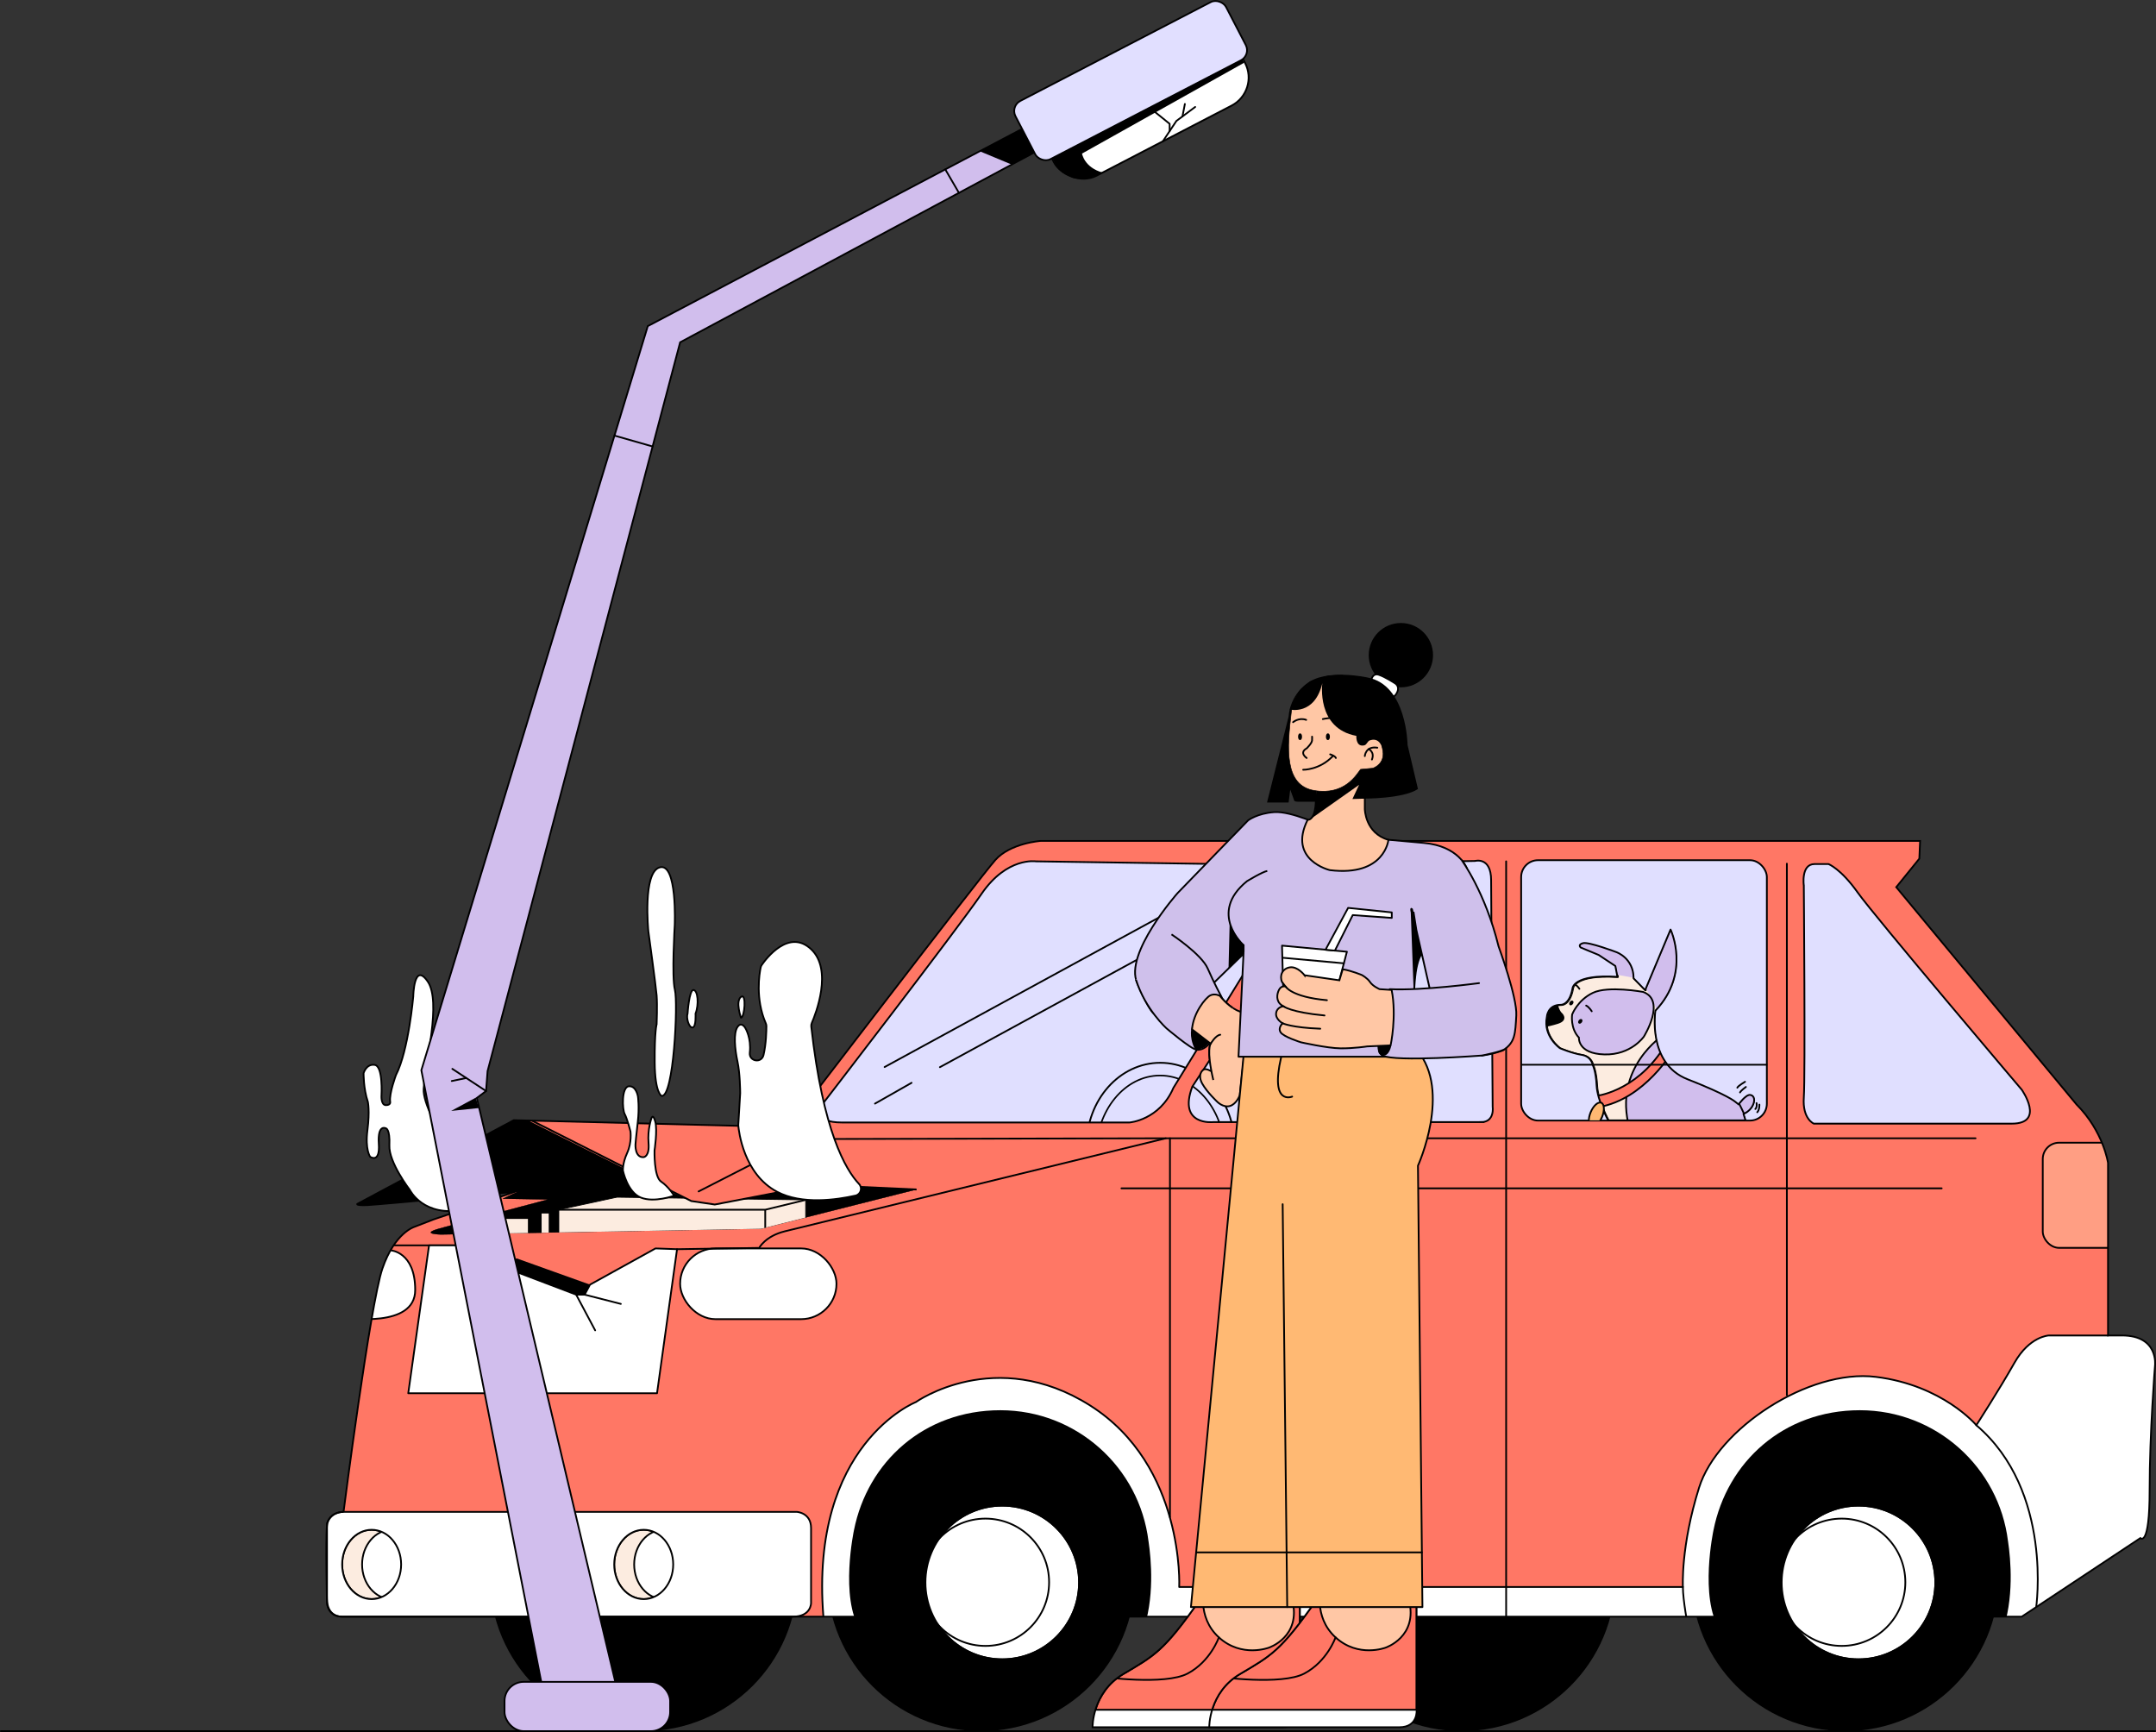 <?xml version="1.0" encoding="UTF-8"?><svg id="katman_2" xmlns="http://www.w3.org/2000/svg" xmlns:xlink="http://www.w3.org/1999/xlink" viewBox="0 0 3698.25 2970.48"><rect x="0" y="0" width="3698.25" height="2970.48" fill="#333333" stroke="none"/><defs><style>.cls-1,.cls-2,.cls-3,.cls-4,.cls-5{fill:none;}.cls-2,.cls-6,.cls-3,.cls-7,.cls-8,.cls-9,.cls-4,.cls-10,.cls-11,.cls-12,.cls-13,.cls-14,.cls-15,.cls-16,.cls-17,.cls-18,.cls-19,.cls-20,.cls-21,.cls-22,.cls-23,.cls-24,.cls-25,.cls-26,.cls-5{stroke:#000;}.cls-2,.cls-6,.cls-3,.cls-9,.cls-4,.cls-12,.cls-13,.cls-14,.cls-15,.cls-17,.cls-18,.cls-19,.cls-20,.cls-21{stroke-miterlimit:10;}.cls-2,.cls-7,.cls-8,.cls-11,.cls-12,.cls-13,.cls-14,.cls-15,.cls-16,.cls-17,.cls-18,.cls-19,.cls-20,.cls-22,.cls-23,.cls-24,.cls-25,.cls-26,.cls-5{stroke-width:3px;}.cls-27{clip-path:url(#clippath);}.cls-28,.cls-17{fill:#ff7765;}.cls-29,.cls-12,.cls-16{fill:#d1beed;}.cls-3,.cls-21{stroke-width:3.08px;}.cls-30{clip-path:url(#clippath-1);}.cls-31{clip-path:url(#clippath-4);}.cls-32{clip-path:url(#clippath-3);}.cls-33{clip-path:url(#clippath-2);}.cls-34{clip-path:url(#clippath-7);}.cls-35{clip-path:url(#clippath-8);}.cls-36{clip-path:url(#clippath-6);}.cls-37{clip-path:url(#clippath-5);}.cls-38{clip-path:url(#clippath-9);}.cls-7,.cls-8,.cls-10,.cls-11,.cls-16,.cls-22,.cls-23,.cls-24,.cls-25,.cls-26,.cls-5{stroke-linejoin:round;}.cls-7,.cls-10,.cls-11,.cls-16,.cls-22,.cls-23,.cls-24,.cls-25,.cls-26,.cls-5{stroke-linecap:round;}.cls-39{clip-path:url(#clippath-12);}.cls-40{clip-path:url(#clippath-10);}.cls-41{clip-path:url(#clippath-11);}.cls-8,.cls-11,.cls-15{fill:#cfc0eb;}.cls-9,.cls-18,.cls-23{fill:#ffc7a5;}.cls-4{stroke-width:2.71px;}.cls-10{stroke-width:1.33px;}.cls-10,.cls-26{fill:#fcece0;}.cls-13{fill:#e1dfff;}.cls-14{fill:#e0dfff;}.cls-19,.cls-24{fill:#ffb973;}.cls-20,.cls-21,.cls-22{fill:#fff;}.cls-25{fill:#ff9e83;}</style><clipPath id="clippath"><path class="cls-1" d="M589.33,2592.91s-25.76-.33-28.4,23.45c-2.64,23.78,0,133.77,0,133.77,0,0,1.43,22.45,25.98,22.45H3468l203.45-134.75s15.85,17.17,15.85-81.91,9.25-214.02,9.25-214.02c0,0,6.61-51.52-56.81-51.52h-23.78v-295.93s-7.93-54.17-54.17-100.4l-309.14-372.55,39.63-48.88,1.32-30.39H1784.92s-51.52,3.52-77.5,32.59c-25.98,29.06-354.49,458.2-354.49,458.2l-471.63-11.89-268.51,143.67s-2.97,2.97,17.83,1.98,252.66-22.79,252.66-22.79l-140.04,47.56-32.37,12.55s-33.69,9.91-54.83,71.34c-21.14,61.43-66.72,417.47-66.72,417.47Z"/></clipPath><clipPath id="clippath-1"><path class="cls-1" d="M1305.36,2107.41l-548.92,9.91s-36.33-.66-4.62-9.91c31.71-9.25,187.6-50.2,187.6-50.2l-77.28-1.32,35.01-16.51,261.31,8.46,27.35,12.02,40.29,5.94,175.05-33.69,171.08,7.93-266.86,67.38Z"/></clipPath><clipPath id="clippath-2"><path class="cls-1" d="M2775.31,1675.63l-3.52-18.5-28.62-18.94-30.83-12.77s-5.72-4.84,3.96-7.49c9.69-2.64,57.25,15.41,57.25,15.41,0,0,29.5,10.13,29.5,44.92l19.82,20.26,43.6-103.93s35.67,74.42-25.98,139.16c0,0-14.53,90.28,55.05,117.58,69.58,27.3,81.47,38.31,81.47,38.31l6.17,4.84s12.33-17.17,19.82-16.29,9.25,10.13,3.52,19.82c-5.72,9.69-14.97,12.77-14.97,12.77l3.52,11.01h-235.6s-18.5-33.91-19.82-59.45c-1.32-25.54-6.61-35.23-6.61-35.23,0,0-2.2-14.97-18.94-17.61s-37.43-11.45-37.43-11.45c0,0-29.06-20.26-22.46-53.28,0,0,.88-21.14,23.78-21.14,0,0,14.97,1.32,20.26-27.74,0,0,0-25.1,77.06-20.26Z"/></clipPath><clipPath id="clippath-3"><ellipse class="cls-1" cx="637.49" cy="2683.08" rx="50.59" ry="59.45"/></clipPath><clipPath id="clippath-4"><ellipse class="cls-1" cx="1104.17" cy="2683.08" rx="50.59" ry="59.45"/></clipPath><clipPath id="clippath-5"><polygon class="cls-1" points="2719.38 1921.4 2755.05 1921.4 2755.05 1884.81 2710.79 1884.81 2719.38 1921.4"/></clipPath><clipPath id="clippath-6"><path class="cls-1" d="M1915.71,1925.1h-64.73l41.61-130.13,121.54-9.25,28.4,30.39-40.29,68.7s-21.14,29.06-40.29,33.03c-19.16,3.96-46.24,7.27-46.24,7.27Z"/></clipPath><clipPath id="clippath-7"><polygon class="cls-1" points="2073.58 1819.41 2042.54 1867.63 2039.23 1903.1 2053.11 1921.4 2073.58 1925.1 2128.25 1925.1 2073.58 1819.41"/></clipPath><clipPath id="clippath-8"><circle class="cls-1" cx="3187.93" cy="2713.99" r="131.78"/></clipPath><clipPath id="clippath-9"><circle class="cls-1" cx="1719.2" cy="2713.99" r="131.78"/></clipPath><clipPath id="clippath-10"><path class="cls-1" d="M2229.8,2739.34v193.21s2.97,29.72-29.72,29.72h-325.98s-.99-59.45,52.51-91.16c53.5-31.71,69.36-38.64,131.78-127.82,0,0,103.05-87.19,171.41-3.96Z"/></clipPath><clipPath id="clippath-11"><path class="cls-1" d="M2429.95,2739.34v193.21s2.97,29.72-29.72,29.72h-325.98s-.99-59.45,52.51-91.16c53.5-31.71,69.36-38.64,131.78-127.82,0,0,103.05-87.19,171.41-3.96Z"/></clipPath><clipPath id="clippath-12"><polygon class="cls-1" points="2115.2 1703.59 2112.55 1805.43 2024.95 1831.85 2015.67 1708.99 2123.12 1675.08 2115.2 1703.59"/></clipPath></defs><g id="Layer_9"><g><circle cx="1682.85" cy="2705.08" r="263.9"/><circle cx="3165.12" cy="2705.08" r="263.9"/><circle cx="1104.21" cy="2705.08" r="263.9"/><circle cx="2507.22" cy="2705.08" r="263.9"/><line class="cls-5" x1="3696.75" y1="2968.98" x2="1.5" y2="2968.98"/><g class="cls-27"><path class="cls-28" d="M589.33,2592.91s-25.76-.33-28.4,23.45c-2.64,23.78,0,133.77,0,133.77,0,0,1.43,22.45,25.98,22.45H3468l203.45-134.75s15.85,17.17,15.85-81.91,9.25-214.02,9.25-214.02c0,0,6.61-51.52-56.81-51.52h-23.78v-295.93s-7.93-54.17-54.17-100.4l-309.14-372.55,39.63-48.88,1.32-30.39H1784.92s-51.52,3.52-77.5,32.59c-25.98,29.06-354.49,458.2-354.49,458.2l-471.63-11.89-268.51,143.67s-2.97,2.97,17.83,1.98c20.81-.99,252.66-22.79,252.66-22.79l-140.04,47.56-32.37,12.55s-33.69,9.91-54.83,71.34c-21.14,61.43-66.72,417.47-66.72,417.47Z"/><polygon points="837.69 1887.45 1175.9 2056.55 883.27 2044 499.49 2090.9 747.86 1887.45 837.69 1887.45"/><path class="cls-22" d="M637.49,2141.1l32.42,3.25s42.28,2.04,42.28,68.09-117.58,47.56-117.58,47.56l42.88-118.9Z"/><rect class="cls-22" x="1166.65" y="2141.1" width="268.18" height="121.28" rx="60.64" ry="60.64"/><path class="cls-22" d="M3725.62,2302.27l-79.27-23.78-30.39,11.89h-101.72s-33.03,1.32-58.79,46.9c-25.76,45.58-65.39,107.01-65.39,107.01,0,0-57.47-68.7-172.4-82.9-114.94-14.2-271.49,88.84-303.19,189.91-31.71,101.06-27.74,170.42-27.74,170.42h-864s9.91-208.07-152.59-311.12c-162.5-103.05-299.23-5.94-299.23-5.94,0,0-182.31,72-158.53,367.93,23.78,295.92,210.05,313.76,210.05,313.76h1722.05s347.84-277.43,352.27-293.28c4.43-15.85,113.42-152.59,93.6-231.85l-64.73-258.94Z"/><g class="cls-30"><path class="cls-6" d="M1305.36,2107.41l-548.92,9.91s-36.33-.66-4.62-9.91c31.71-9.25,187.6-50.2,187.6-50.2l-77.28-1.32,35.01-16.51,261.31,8.46,27.35,12.02,40.29,5.94,175.05-33.69,171.08,7.93-266.86,67.38Z"/><polygon class="cls-10" points="1058.32 2053.25 958.58 2074.71 958.58 2139.78 1313.95 2139.78 1381.99 2104.77 1381.99 2057.87 1058.32 2053.25"/><polyline class="cls-2" points="958.58 2074.71 1312.63 2074.71 1381.99 2057.87"/><line class="cls-2" x1="1312.63" y1="2074.71" x2="1312.63" y2="2139.78"/><rect class="cls-26" x="927.53" y="2079.67" width="15.19" height="43.6"/><rect class="cls-26" x="845.62" y="2088.92" width="61.43" height="48.22"/></g><polyline class="cls-5" points="655.38 2135.81 796.74 2135.81 839.02 2176.77 796.74 2232.25"/><polygon class="cls-22" points="1161.36 2142.42 1127.02 2389.47 700.3 2389.47 735.97 2135.81 796.74 2135.81 839.02 2176.77 883.93 2180.73 988.3 2220.36 1002.83 2220.36 1012.08 2203.19 1124.37 2141.1 1161.36 2142.42"/><polygon points="830.94 2168.95 886.58 2158.27 1012.08 2203.19 1002.83 2220.36 988.3 2220.36 883.93 2180.73 839.02 2176.77 830.94 2168.95"/><line class="cls-5" x1="988.3" y1="2220.36" x2="1020.89" y2="2281.58"/><line class="cls-5" x1="1064.92" y1="2236.22" x2="1002.83" y2="2220.36"/><path class="cls-5" d="M1161.36,2142.42l140.92-2.2s10.13-20.26,44.48-28.62c34.35-8.37,653.06-159.41,653.06-159.41h1388.91"/><path class="cls-22" d="M2895.31,2789.1s-8.59-44.92-8.59-67.38"/><path class="cls-22" d="M3492.44,2758.71s30.39-201.47-102.39-314.42"/><rect class="cls-25" x="3504" y="1959.78" width="163.49" height="180.33" rx="27.99" ry="27.99"/><line class="cls-5" x1="1923.64" y1="2038.05" x2="3330.61" y2="2038.05"/><polyline class="cls-5" points="1198.35 2043.34 1374.06 1953.5 1999.82 1952.18"/><path d="M3444.4,2643.27c-15.46-126.62-123.34-224.69-254.13-224.69s-227.7,88.41-251.09,205.71h0s-24.71,115.27,10.96,171.42c13.76,21.66,25.26,29.55,34.2,31.08,46.64,63.02,121.51,103.89,205.94,103.89s153.11-37.57,200.03-96.22c11.78,8.52,27.94,7.88,43.36-33.47,21.84-58.58,15.33-127.22,10.75-157.72Z"/><path d="M1970.06,2643.27c-15.46-126.62-123.34-224.69-254.13-224.69s-227.7,88.41-251.09,205.71h0s-24.71,115.27,10.96,171.42c13.76,21.66,25.26,29.55,34.2,31.08,46.64,63.02,121.51,103.89,205.94,103.89s153.11-37.57,200.03-96.22c11.78,8.52,27.94,7.88,43.36-33.47,21.84-58.58,15.33-127.22,10.75-157.72Z"/><path class="cls-14" d="M2181.25,1483.19l-404.26-5.94s-49.54-7.93-93.14,55.49c-43.6,63.41-277.43,366.6-277.43,366.6,0,0-11.89,25.76,37.65,25.76h493.43s51.52-3.96,75.3-59.45l210.05-340.84s33.69-39.63-3.96-39.63-37.65-1.98-37.65-1.98Z"/><path class="cls-14" d="M2540.59,1924.44h-459.74s-60.77,6.61-35.67-60.77l251.01-383.12,233.83-3.96s27.74-7.93,27.74,33.03,2.64,388.4,2.64,388.4c0,0,3.96,26.42-19.82,26.42Z"/><rect class="cls-14" x="2609.29" y="1475.27" width="421.43" height="446.53" rx="28.89" ry="28.89"/><path class="cls-14" d="M3094.13,1518.86s-5.28-36.99,18.5-36.99h23.78s21.14,7.93,50.2,48.88c29.06,40.95,281.39,338.2,281.39,338.2,0,0,40.95,58.13-17.17,58.13h-339.52s-19.82-7.93-17.17-44.92c2.64-36.99,0-363.3,0-363.3Z"/><line class="cls-2" x1="2006.87" y1="2602.82" x2="2006.87" y2="1950.86"/><line class="cls-5" x1="2583.53" y1="2802.97" x2="2583.53" y2="1477.25"/><line class="cls-5" x1="3065.07" y1="2392.77" x2="3065.07" y2="1481.21"/><line class="cls-5" x1="1517.4" y1="1829.98" x2="2128.25" y2="1497.06"/><line class="cls-5" x1="1612.24" y1="1830.23" x2="2161.87" y2="1530.68"/><line class="cls-5" x1="1500.89" y1="1892.73" x2="1563.64" y2="1857.06"/><g class="cls-33"><path class="cls-26" d="M2775.31,1675.63l-3.52-18.5-28.62-18.94-30.83-12.77s-5.72-4.84,3.96-7.49c9.69-2.64,57.25,15.41,57.25,15.41,0,0,29.5,10.13,29.5,44.92l19.82,20.26,43.6-103.93s35.67,74.42-25.98,139.16c0,0-14.53,90.28,55.05,117.58,69.58,27.3,81.47,38.31,81.47,38.31l6.17,4.84s12.33-17.17,19.82-16.29,9.25,10.13,3.52,19.82c-5.72,9.69-14.97,12.77-14.97,12.77l3.52,11.01h-235.6s-18.5-33.91-19.82-59.45c-1.32-25.54-6.61-35.23-6.61-35.23,0,0-2.2-14.97-18.94-17.61s-37.43-11.45-37.43-11.45c0,0-29.06-20.26-22.46-53.28,0,0,.88-21.14,23.78-21.14,0,0,14.97,1.32,20.26-27.74,0,0,0-25.1,77.06-20.26Z"/><path class="cls-29" d="M2819.34,1663.52l-4.95,13.87,38.64,75.3,91.16-175.38-77.28-38.64-157.54,32.06s-53.5,43.24-48.55,48.2c4.95,4.95,65.39,45.58,65.39,45.58l35.67,4.95,45.03,8.37,12.44-14.31Z"/><path class="cls-12" d="M2818.46,1701.17s-59.67-11.01-86.09,1.54c-26.42,12.55-35.67,37.21-35.67,37.21,0,0-3.52,23.56,11.67,39.63,0,0-2.42,27.52,43.6,28.84s67.82-30.61,67.82-30.61c0,0,38.75-61.87-1.32-76.62Z"/><path class="cls-12" d="M2853.25,1775.15s-87.19,55.93-58.13,159.85c29.06,103.93,166.9,52.84,166.9,52.84l43.6-46.68,14.09-84.11-83.23-43.6-83.23-38.31Z"/><path class="cls-7" d="M2668.74,1714.82s3.08,18.06,9.25,23.34c0,0,12.07,10.55-6.17,16.29-18.24,5.75-36.11,7.93-36.11,7.93,0,0,16.29-48.44,33.03-47.56Z"/><ellipse cx="2695.39" cy="1720.17" rx="4.46" ry="3.14" transform="translate(-299.57 2840.14) rotate(-53.05)"/><ellipse cx="2710.74" cy="1751.71" rx="4.46" ry="3.14" transform="translate(-318.65 2864.99) rotate(-53.05)"/><path class="cls-5" d="M2730.33,1734.37s-4.79-7.76-9.58-9.74"/><path class="cls-16" d="M2709.2,1695.89s-3.63-5.78-7.27-7.1"/><path class="cls-2" d="M2979.86,1886.35s12.99,24.44,16.51,35.45"/><path class="cls-17" d="M2870.34,1800.94s-48.88,84.55-128.15,97.76l-5.94-18.83s68.04-6.28,116.59-81.58l17.5,2.64Z"/></g><line class="cls-2" x1="2609.29" y1="1826.02" x2="3031.38" y2="1826.02"/><polyline class="cls-3" points="879.31 1905.28 1185.8 2059.85 1226.1 2065.8 1401.14 2032.11 1572.23 2040.03"/></g><path class="cls-22" d="M1306.68,2772.58H585.36s-24.44,.66-24.44-30.39v-129.47s5.28-19.82,28.4-19.82h777.47s24.44,1.32,24.44,27.74v128.81s0,23.12-31.05,23.12-53.5,0-53.5,0Z"/><g class="cls-32"><ellipse class="cls-26" cx="637.49" cy="2683.08" rx="50.59" ry="59.45"/><ellipse class="cls-22" cx="671.71" cy="2683.08" rx="50.59" ry="59.45"/></g><ellipse class="cls-5" cx="637.49" cy="2683.08" rx="50.59" ry="59.45"/><g class="cls-31"><ellipse class="cls-26" cx="1104.17" cy="2683.08" rx="50.59" ry="59.45"/><ellipse class="cls-22" cx="1138.39" cy="2683.08" rx="50.59" ry="59.45"/></g><ellipse class="cls-5" cx="1104.17" cy="2683.08" rx="50.59" ry="59.45"/><path class="cls-2" d="M589.33,2592.91s-25.76-.33-28.4,23.45c-2.64,23.78,0,133.77,0,133.77,0,0,1.43,22.45,25.98,22.45H3468l203.45-134.75s15.85,17.17,15.85-81.91,9.25-214.02,9.25-214.02c0,0,6.61-51.52-56.81-51.52h-23.78v-295.93s-7.93-54.17-54.17-100.4l-309.14-372.55,39.63-48.88,1.32-30.39H1784.92s-51.52,3.52-77.5,32.59c-25.98,29.06-354.49,458.2-354.49,458.2l-471.63-11.89-268.51,143.67s-2.97,2.97,17.83,1.98c20.81-.99,252.66-22.79,252.66-22.79l-140.04,47.56-32.37,12.55s-33.69,9.91-54.83,71.34c-21.14,61.43-66.72,417.47-66.72,417.47Z"/><path class="cls-5" d="M2774.39,1675.23l-3.52-18.5-28.62-18.94-30.83-12.77s-5.72-4.84,3.96-7.49c9.69-2.64,57.25,15.41,57.25,15.41,0,0,29.5,10.13,29.5,44.92l19.82,20.26,43.6-103.93s35.67,74.42-25.98,139.16c0,0-14.53,90.28,55.05,117.58,69.58,27.3,81.47,38.31,81.47,38.31l6.17,4.84s12.33-17.17,19.82-16.29c7.49,.88,9.25,10.13,3.52,19.82-5.72,9.69-14.97,12.77-14.97,12.77l3.52,11.01h-235.6s-18.5-33.91-19.82-59.45-6.61-35.23-6.61-35.23c0,0-2.2-14.97-18.94-17.61-16.73-2.64-37.43-11.45-37.43-11.45,0,0-29.06-20.26-22.46-53.28,0,0,.88-21.14,23.78-21.14,0,0,14.97,1.32,20.26-27.74,0,0,0-25.1,77.06-20.26Z"/><g class="cls-37"><ellipse class="cls-19" cx="2738.31" cy="1911.67" rx="22.02" ry="10.57" transform="translate(-78.31 3705.96) rotate(-67.42)"/></g><g class="cls-36"><ellipse class="cls-2" cx="1990.3" cy="1965.06" rx="126.5" ry="142.35"/><ellipse class="cls-4" cx="1990" cy="1978.53" rx="109.87" ry="134"/></g><g class="cls-34"><ellipse class="cls-2" cx="1991.29" cy="1965.71" rx="126.5" ry="142.35"/><ellipse class="cls-4" cx="1990.99" cy="1979.18" rx="109.87" ry="134"/></g><g><path class="cls-5" d="M2993.29,1855.3s-11.45,6.61-13.21,10.13"/><path class="cls-5" d="M2994.76,1864.18s-8.27,5.85-10.03,9.37"/><path class="cls-5" d="M3013.05,1891.82s1.49,6.69-2.06,10.16"/><path class="cls-5" d="M3017.91,1894.42s.59,8.55-3.62,13.1"/></g><g><path class="cls-22" d="M1473.53,2030.55c-22.99-24.23-62.04-90.75-81.94-270-.23-2.06,.08-4.15,.9-6.05,6.7-15.52,36.57-91.18-1.26-126.65-37.91-35.54-76.88,16.03-84.53,27.06-.92,1.32-1.55,2.81-1.88,4.38-2.2,10.47-9.55,53.77,8.76,95.74,.67,1.54,1.04,3.18,1.04,4.86,0,7.56-.41,30.34-4.95,49.6-3.42,14.5-24.98,10.93-23.55-3.89,.02-.24,.05-.48,.07-.73,2.64-24.44-7.27-40.95-7.27-40.95,0,0-6.61-13.21-13.87-2.64s-4.62,37.65,0,59.45c4.33,20.4,4.6,50.05,4.62,53.78,0,.26,0,.51-.02,.77l-3.23,53.61c-.03,.58-.03,1.16,.02,1.74,.79,9.02,9,83,66.64,113.37,42.35,22.31,101.64,13.86,134.4,6.46,9.06-2.05,12.42-13.17,6.02-19.91Z"/><path class="cls-22" d="M1271.01,1745.43s-9.91-28.07,0-35.67c9.91-7.6,6.28,35.34,0,35.67Z"/><path class="cls-22" d="M1156.41,2050.6s-34.02,12.55-57.14,3.3-30.72-46.24-30.72-46.24c0,0-.99-12.22,7.27-30.39,8.26-18.17,5.61-36.99,5.61-36.99,0,0-5.61-21.8-9.91-29.72s-5.61-46.57,7.27-47.56c12.88-.99,15.52,17.83,15.52,17.83,0,0,2.64,18.83-.33,43.6-2.97,24.77-3.96,38.31-3.96,38.31,0,0-1.32,23.12,14.2,21.8,0,0,10.2-.93,8.24-24.41-1.96-23.48,4.97-42.3,4.97-42.3,0,0,2.64-8.92,6.61,5.94,3.96,14.86-1.32,49.21-1.32,49.21,0,0-1.32,45.25,11.23,53.5,12.55,8.26,22.46,24.11,22.46,24.11Z"/><path class="cls-22" d="M1134.94,1879.52s-11.56-3.96-11.89-57.8c-.33-53.83,3.3-65.06,3.3-65.06,0,0,1.32-33.03,0-49.54-1.32-16.51-14.2-109.98-14.2-109.98,0,0-10.24-102.05,19.82-109.65s25.43,99.41,25.43,99.41c0,0-5.43,88.18,.26,110.64,5.69,22.46-1.91,184.62-22.71,181.98Z"/><path class="cls-22" d="M830.1,2061.17s-106.35-146.97-103.38-193.54c2.97-46.57,30.72-149.64,6.94-184.31-23.78-34.67-24.77,25.53-24.77,25.53,0,0-7.93,92.39-29.72,134.99,0,0-11.89,31.71-9.91,45.58,0,0,1.65,5.94-7.27,5.94s-7.6-16.84-7.6-16.84c0,0,2.97-49.87-11.56-52.18-14.53-2.31-19.16,14.2-19.16,14.2,0,0-.33,26.75,7.27,48.88,0,0,3.63,15.52-.66,48.88-4.29,33.36,4.62,45.58,4.62,45.58,0,0,17.17,12.22,14.86-22.13s11.89-26.75,11.89-26.75c0,0,7.6,.33,6.28,29.39s35.01,76.29,35.01,76.29c0,0,23.45,48.22,94.13,33.69l33.03-13.21Z"/><path class="cls-22" d="M1179.42,1738.38s2.64-40.95,10.13-40.51c7.49,.44,9.69,24.66,3.52,40.51,0,0,1.38,22.9-5.04,23.78s-11.26-16.73-8.62-23.78Z"/></g><g><g class="cls-35"><circle class="cls-22" cx="3187.93" cy="2713.99" r="131.78"/><circle class="cls-22" cx="3159.12" cy="2713.62" r="109.16"/></g><circle class="cls-5" cx="3187.93" cy="2713.99" r="131.78"/></g><g><g class="cls-38"><circle class="cls-22" cx="1719.2" cy="2713.99" r="131.78"/><circle class="cls-22" cx="1690.39" cy="2713.62" r="109.16"/></g><circle class="cls-5" cx="1719.2" cy="2713.99" r="131.78"/></g><g><polygon class="cls-12" points="1062.28 2913.5 817.88 1883.04 833.73 1871.15 836.37 1836.8 1166.65 587.04 1773.03 262.05 1753.22 221.1 1111.16 559.3 722.76 1835.48 934.13 2913.5 1062.28 2913.5"/><rect class="cls-12" x="865.44" y="2884.43" width="284.04" height="84.55" rx="32.88" ry="32.88"/><polygon points="816.12 1882.49 773.84 1905.28 821.4 1900.32 816.12 1882.49"/><line class="cls-5" x1="833.73" y1="1871.15" x2="775.93" y2="1833.17"/><line class="cls-5" x1="799.78" y1="1848.84" x2="774.94" y2="1853.98"/><line class="cls-5" x1="1054.02" y1="747.06" x2="1119.43" y2="765.72"/><line class="cls-5" x1="1621.46" y1="290.5" x2="1644.88" y2="330.74"/><polygon points="1680.52 259.39 1735.39 282.23 1773.03 262.05 1753.22 221.1 1680.52 259.39"/><rect class="cls-21" x="1782.03" y="118.26" width="369.44" height="130.37" rx="54.28" ry="54.28" transform="translate(136.45 926.25) rotate(-27.42)"/><path d="M2134.13,107.59l-278.09,155.78s3.58,23.78,35.37,32.59l-8.06,4.18-16.13,6.17h-17.56l-9.18-1.1-16.82-8.4-11.66-11.81-11.79-23.28-1.57-28.32,272.97-149.04,54.61,7.6,7.93,15.63Z"/><rect class="cls-13" x="1735.98" y="82.09" width="406.9" height="112.45" rx="19.48" ry="19.48" transform="translate(154.16 908.6) rotate(-27.42)"/><polyline class="cls-5" points="1994.65 242.41 2017.93 207.39 2050.13 183.44"/><polyline class="cls-5" points="2006.32 224.86 2006.32 212.35 1979.29 190.55"/><line class="cls-5" x1="2028.32" y1="199.67" x2="2032.46" y2="178.33"/></g><g class="cls-40"><path class="cls-17" d="M2229.8,2739.34v193.21s2.97,29.72-29.72,29.72h-325.98s-.99-59.45,52.51-91.16c53.5-31.71,69.36-38.64,131.78-127.82,0,0,103.05-87.19,171.41-3.96Z"/><path class="cls-20" d="M1853.84,2932.33h417.47s-52.84,85.87-57.25,87.19-252.33,27.74-252.33,27.74c0,0-84.99-19.82-87.63-23.34-2.64-3.52-20.26-91.6-20.26-91.6Z"/><path class="cls-18" d="M2066.1,2720.95s-14.53,51.52,24.66,87.19c39.19,35.67,85.87,17.61,85.87,17.61,0,0,55.93-18.5,40.07-81.47-15.85-62.97-77.06-87.19-150.61-23.34Z"/><path class="cls-5" d="M1889.29,2875.74s108.66,15.19,147.96-5.61c39.3-20.81,53.5-61.98,53.5-61.98"/></g><path class="cls-2" d="M2229.8,2739.34v193.21s2.97,29.72-29.72,29.72h-325.98s-.99-59.45,52.51-91.16c53.5-31.71,69.36-38.64,131.78-127.82,0,0,103.05-87.19,171.41-3.96Z"/><g class="cls-41"><path class="cls-17" d="M2429.95,2739.34v193.21s2.97,29.72-29.72,29.72h-325.98s-.99-59.45,52.51-91.16c53.5-31.71,69.36-38.64,131.78-127.82,0,0,103.05-87.19,171.41-3.96Z"/><path class="cls-20" d="M2053.99,2932.33h417.47s-52.84,85.87-57.25,87.19c-4.4,1.32-252.33,27.74-252.33,27.74,0,0-84.99-19.82-87.63-23.34-2.64-3.52-20.26-91.6-20.26-91.6Z"/><path class="cls-18" d="M2266.24,2720.95s-14.53,51.52,24.66,87.19c39.19,35.67,85.87,17.61,85.87,17.61,0,0,55.93-18.5,40.07-81.47s-77.06-87.19-150.61-23.34Z"/><path class="cls-5" d="M2089.44,2875.74s108.66,15.19,147.96-5.61c39.3-20.81,53.5-61.98,53.5-61.98"/></g><path class="cls-2" d="M2429.95,2739.34v193.21s2.97,29.72-29.72,29.72h-325.98s-.99-59.45,52.51-91.16c53.5-31.71,69.36-38.64,131.78-127.82,0,0,103.05-87.19,171.41-3.96Z"/><path class="cls-18" d="M2078.04,1837.52s-8.25-5.28-12.55-3.47c-4.29,1.82-11.23,10.07-3.14,24.61,8.09,14.53,25.76,31.05,25.76,31.05,0,0,10.24,10.4,21.63,7.1s16.84-18.33,16.84-18.33l15.03-136.9s-7.1-5.28-7.6-5.12-19.16-.99-41.61-28.57c0,0-8.42-4.79-16.51-.66-8.09,4.13-28.9,29.72-31.21,58.13l32.04,24.61s-7.93,9.08,4.46,62.26"/><path class="cls-24" d="M2134.74,1793.8l-91.92,962.38h397.13l-7.69-756.99s58.16-127.86-1.31-197.69c-59.46-69.83-296.22-7.7-296.22-7.7Z"/><path class="cls-8" d="M2269.1,1416.59s-54.17-25.76-83.23-23.78c-29.06,1.98-44.92,14.12-44.92,14.12l-120.88,124.6s-92.48,104.37-69.36,154.57c0,0,17.83,42.94,27.74,51.52,9.91,8.59,97.76-46.24,97.76-46.24l56.81-55.49-8.59,176.37h307.82s-18.5-136.73,5.94-176.37l77.94-146.64s-13.43-38.31-73.98-43.6c-60.55-5.28-87.45-7.93-87.45-7.93l-85.61-21.14Z"/><path class="cls-15" d="M2009.51,1602.48s51.47,33.99,62.09,58.51c10.62,24.53,23.78,48.88,23.78,48.88,0,0,24.44,44.48-26.2,84.99,0,0-6.83,6.39-16.51,5.5s-51.52-36.55-51.52-36.55c0,0-36.55-32.59-52.52-83.52"/><path d="M2044.68,1760.51s-6.58,15.41,4.99,38.97h8.22l7.35-2.84,6.11-4.91,2.93-2.93-10.78-9.08-7.56-7.1-10.77-6.88-.5-5.23Z"/><path class="cls-2" d="M2133.03,1635.89v-14.86s-61.43-55.16,5.94-109.76c0,0,26.42-16.17,34.79-17.55"/><path d="M2109.32,1581.81l-1.91,76.59v2.1l27.11-27.2,.22-1.05v-11.78s-16.53-12.41-25.42-38.66Z"/><path d="M2419.93,1564.8s-2.42-7.96,1.32-7.74l2.2,1.54,16.5,74s-11.82,10.77-12.75,60.75l-2.42,3.08-4.84-131.64Z"/><path class="cls-15" d="M2506.99,1474.77s40.64,54.99,63.54,148.35c0,0,32.15,87.19,30.39,118.46-1.76,31.27-1.76,46.24-22.9,59.89,0,0-15.41,6.17-36.11,8.81l-87.63-106.57-24.72-108.77-4.95-31.18"/><path class="cls-11" d="M2537.07,1686.09s-97.32,13.21-153.25,10.35c0,0-34.35,102.39-12.33,113.83,22.02,11.45,170.42,0,170.42,0,0,0,34.52-6.61,40.29-11.74"/><polygon class="cls-22" points="2199.09 1621.77 2310.39 1632.26 2297.51 1681.25 2261.18 1701.46 2201.29 1701.46 2199.09 1621.77"/><path class="cls-18" d="M2237.73,1672.55s-11.89-15.52-25.1-13.54c-13.21,1.98-18.17,14.53-13.54,25.1l5.94,7.71s-7.05-1.98-11.01,5.5c-3.96,7.49-5.5,19.6,4.18,26.42l3.08,1.98s-11.01,1.32-12.33,11.89c-1.32,10.57,11.23,17.39,11.23,17.39,0,0-8.59,7.49-3.52,15.41,5.06,7.93,34.92,17.17,34.92,17.17,0,0,44.79,10.13,67.91,10.35,23.12,.22,45.58-3.3,45.58-3.3l40.29-1.76s10.79-49.76,1.76-95.12l-20.7-1.32s-11.67-5.06-16.29-12.11c-4.62-7.05-14.09-12.11-14.09-12.11,0,0-17.83-7.49-32.81-9.91l-5.72,18.94-59.78-8.7Z"/><path class="cls-5" d="M2205.03,1691.82s9.91,18.06,71.12,23.56"/><path class="cls-5" d="M2201.29,1725.72s12.33,10.35,70.68,15.85"/><path class="cls-5" d="M2200.19,1755.01s15.85,7.49,64.51,9.25"/><line class="cls-22" x1="2199.66" y1="1642.52" x2="2305.17" y2="1652.11"/><polygon class="cls-22" points="2273.73 1628.8 2312.48 1557.06 2387.34 1564.8 2387.34 1574.24 2320.41 1569.39 2289.79 1630.32 2273.73 1628.8"/><path d="M2386.35,1794.26s-3.63,18-14.86,16.02c-11.23-1.98-7.19-16.47-7.19-16.47l22.05,.46Z"/><g class="cls-39"><path class="cls-18" d="M2078.04,1837.52s-8.25-5.28-12.55-3.47c-4.29,1.82-11.23,10.07-3.14,24.61,8.09,14.53,25.76,31.05,25.76,31.05,0,0,10.24,10.4,21.63,7.1s16.84-18.33,16.84-18.33l15.03-136.9s-7.1-5.28-7.6-5.12-19.16-.99-41.61-28.57c0,0-8.42-4.79-16.51-.66-8.09,4.13-28.9,29.72-31.21,58.13l32.04,24.61s-7.93,9.08,4.46,62.26"/></g><path class="cls-23" d="M2076.72,1789.96s8.48-14.48,16.43-15.36"/><line class="cls-5" x1="2051.78" y1="2662.38" x2="2439" y2="2662.38"/><line class="cls-5" x1="2208" y1="2756.18" x2="2200.19" y2="2065.25"/><path class="cls-5" d="M2216.48,1880.73s-38.31,16.29-18.94-67.38"/><path class="cls-18" d="M2341.1,1309.36v78.16s.44,41.39,40.51,52.84c0,0-6.17,63.41-100.4,51.96,0,0-72.81-17.17-38.17-86.31,0,0,17.8,3.3,13.5-53.5,0,0-12.44-76.62,27.3-75.63,39.74,.99,57.25,.22,57.25,32.48Z"/><path d="M2244.91,1406.93l86.39-60.91-11.45,24.33,20.92-.67v-56.69l-47.93,9.58-35.08,23.78-.11,12.66-1.76,32.7s-6.5,12.33-9.14,12.77-1.84,2.45-1.84,2.45Z"/><circle cx="2402.96" cy="1123.63" r="55.16"/><path class="cls-22" d="M2351.84,1167.34s2.04-13.67,13.05-10.14c11.01,3.53,27.74,14.54,27.74,14.54,0,0,8.51,4.48,4.4,14.53-4.11,10.05-9.69,8.81-9.69,8.81l-35.5-27.74Z"/><path d="M2173.32,1376.29h37.06l2.79-22.13,6.39,17.5s-.77,3.3,7.05,3.3h30.61v-50.53l58.79-42.77,21.14,29.23v58.79s69.69,.66,95.12-16.51l-17.83-75.63s-.99-103.05-68.7-115.6c0,0-71.67-16.18-105.19,11.23,0,0-27.43,18.83-30.15,55.82l-37.06,147.3Z"/><path class="cls-9" d="M2294.21,1158.31s-72,1.98-79.27,63.41c-7.27,61.43-12.55,125.5,39.63,134.09,52.18,8.59,72-27.08,79.27-36.33l21.14-1.98s20.48-6.61,17.17-29.06c-3.3-22.46-12.55-72.66-12.55-72.66l-65.39-57.47Z"/><path class="cls-5" d="M2241.36,1300s-13.54-8.92,0-16.51c0,0,8.92-8.59,9.25-13.54s0-6.61,0-6.61"/><path class="cls-5" d="M2218.08,1238.57s9.91-8.59,22.46-3.96"/><path class="cls-5" d="M2269.1,1233.24s18.72-4.56,29.5,0"/><path class="cls-5" d="M2235.34,1320.15s28.15,.66,50.94-23.45"/><path class="cls-5" d="M2281.66,1293.72s8.69,2.64,9.79,6.28"/><ellipse cx="2230.02" cy="1263.5" rx="3.41" ry="5.78"/><ellipse cx="2277.8" cy="1263.5" rx="3.41" ry="5.78"/><path d="M2212.26,1216.82s42.75,10.85,55.96-45.08c0,0-10.79,77.5,58.35,90.28,0,0-1.32,18.5,12.33,16.51,0,0,3.08-.22,4.62-2.42,1.54-2.2,4.4-5.5,4.4-5.5,0,0,17.86-9.79,23.68,14.26l14.85,24.49,6.17-70.79-40.95-53.17-48.88-28.17-24.99,1.47-30.53,9.82-17.96,15.23-12.06,21.46-4.99,11.61Z"/><path class="cls-5" d="M2341.1,1296.7s1.16-17.5,21.47-14.37"/><path class="cls-5" d="M2347.8,1284.78s10.64,4.81,5.52,17.86"/></g></g></svg>